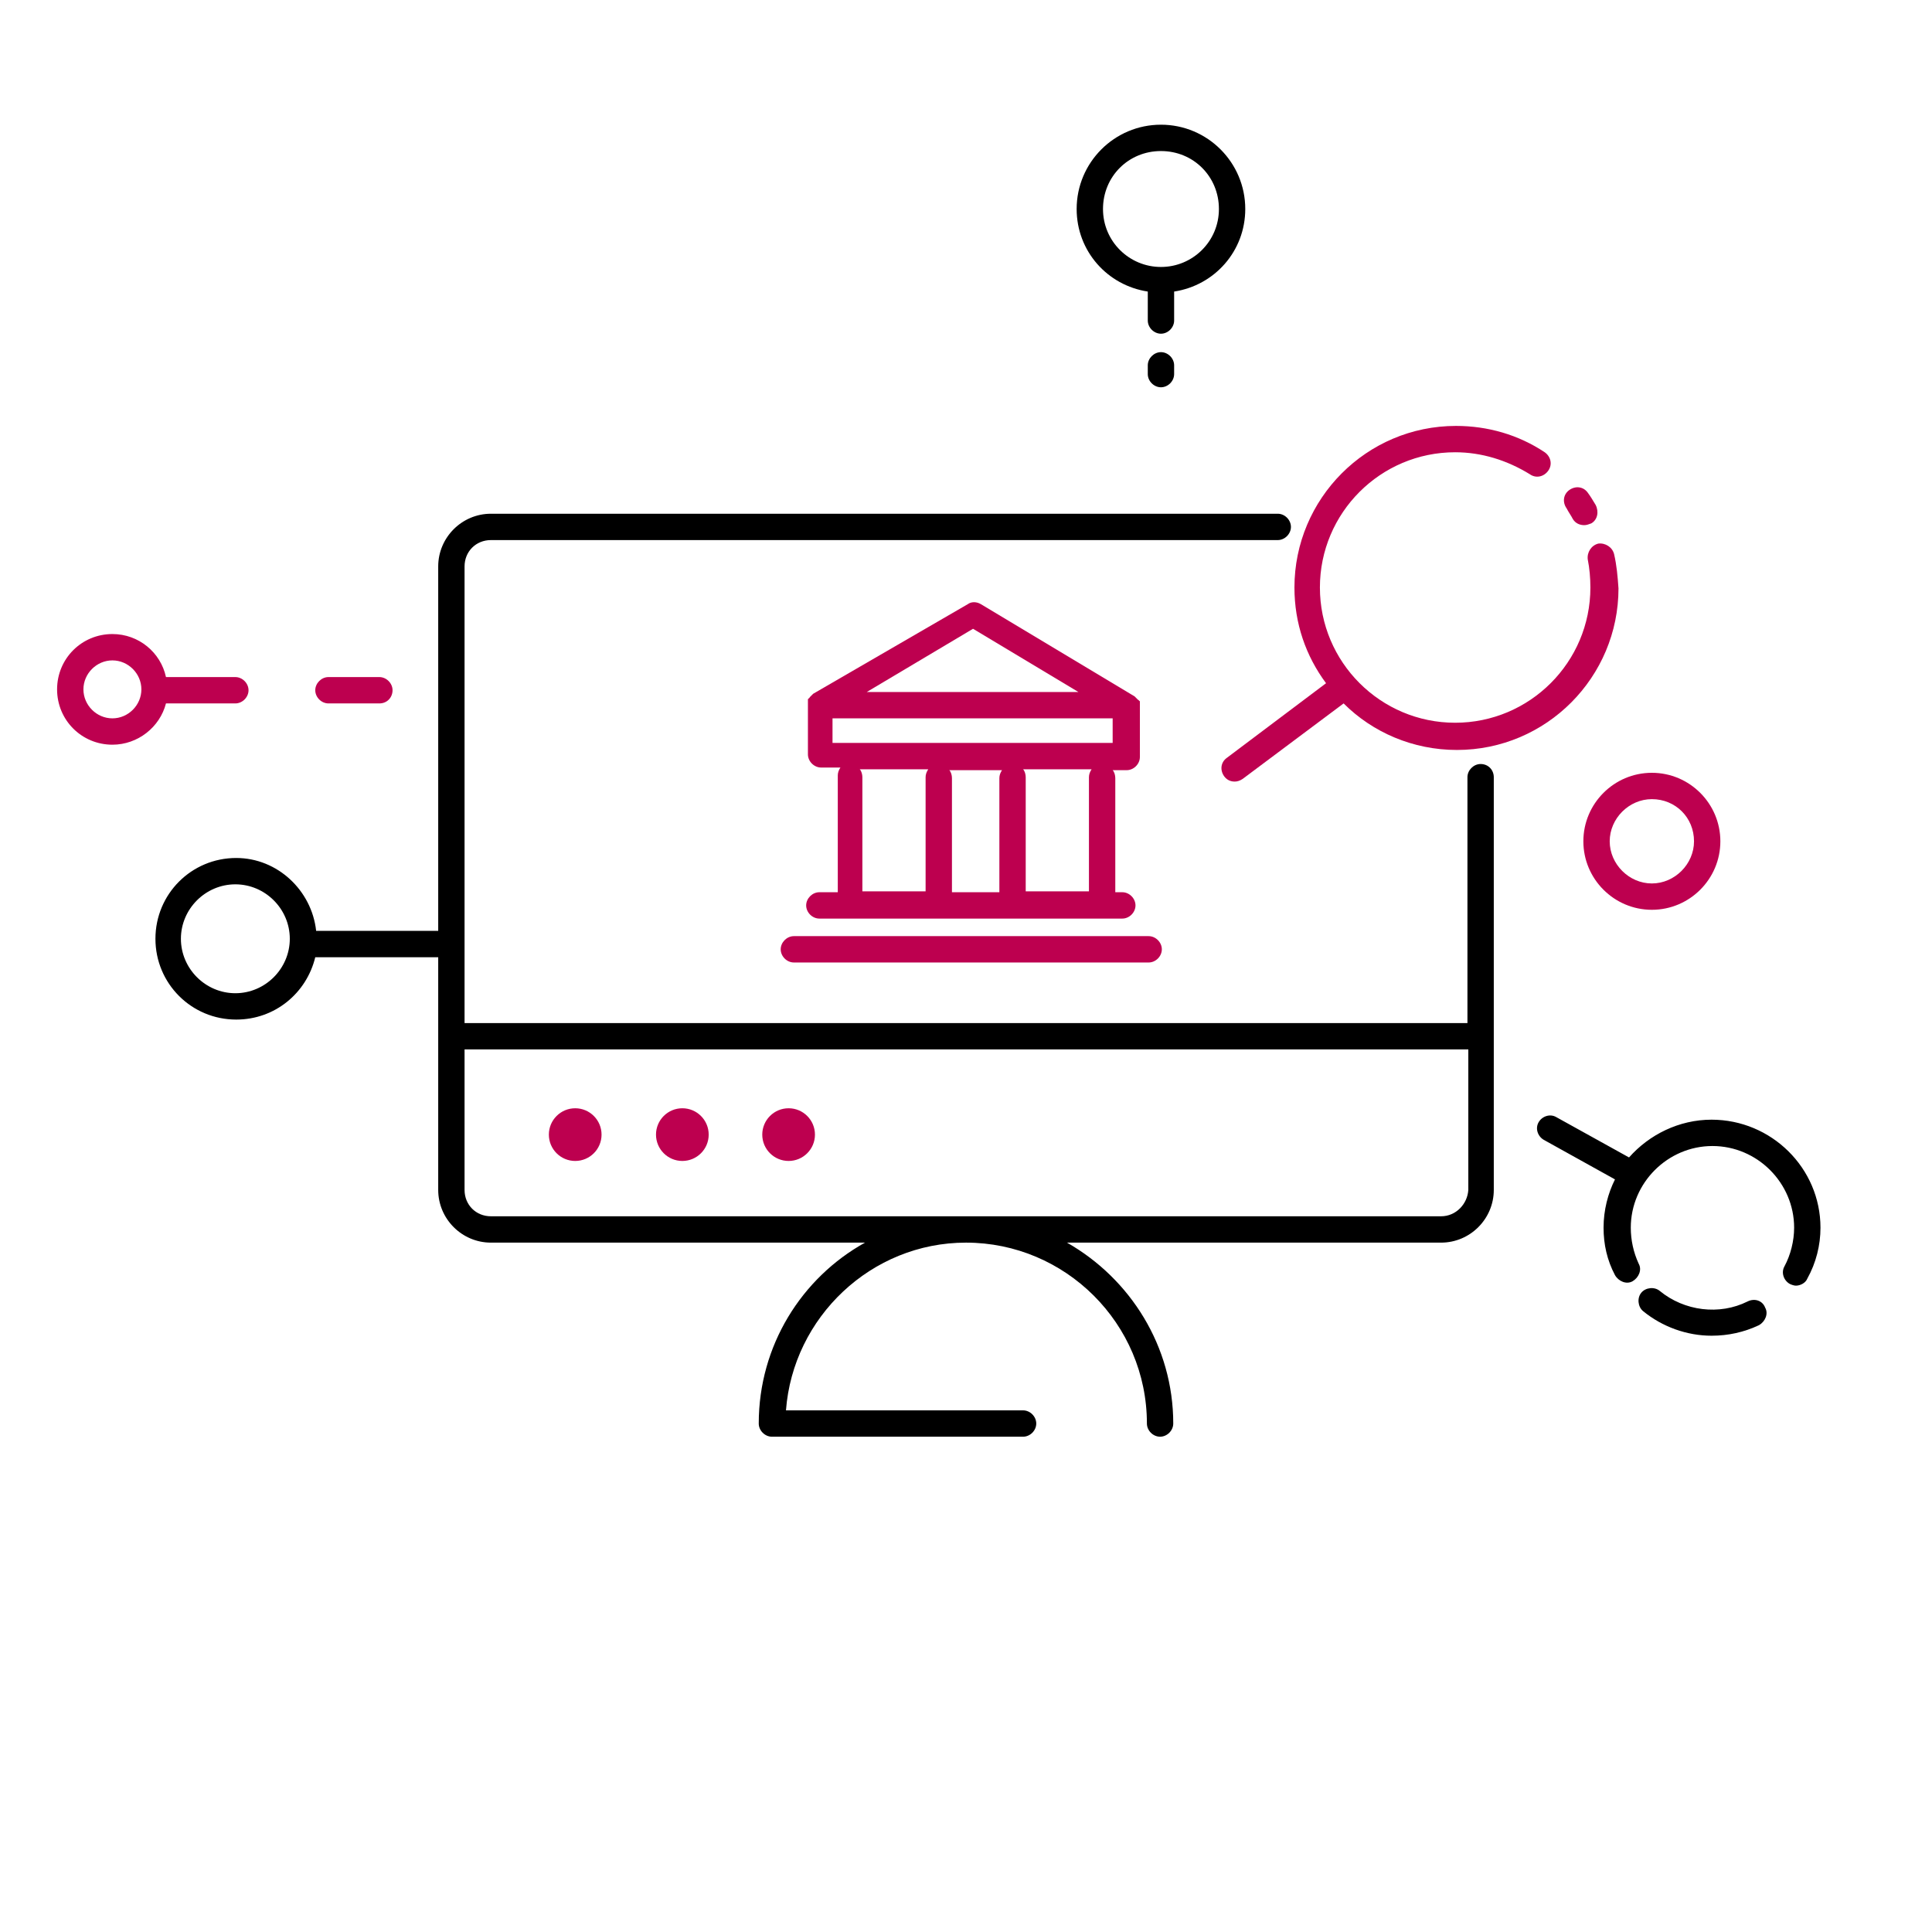 <?xml version="1.0" encoding="utf-8"?>
<!-- Generator: Adobe Illustrator 23.0.1, SVG Export Plug-In . SVG Version: 6.00 Build 0)  -->
<svg version="1.1" id="Layer_1" xmlns="http://www.w3.org/2000/svg" xmlns:xlink="http://www.w3.org/1999/xlink" x="0px" y="0px"
	 viewBox="0 0 220 220" style="enable-background:new 0 0 220 220;" xml:space="preserve">
<style type="text/css">
	.st0{fill:#BD004F;}
	.st1{display:none;}
	.st2{display:inline;fill:none;stroke:#BD004F;stroke-width:3;stroke-linecap:round;stroke-miterlimit:10;}
</style>
<path d="M50.5,106H36c-0.5-4.6-4.4-8.3-9.1-8.3c-5.1,0-9.2,4.1-9.2,9.2s4.1,9.2,9.2,9.2c4.4,0,8-3,9-7.1h14.7c0.8,0,1.5-0.7,1.5-1.5
	S51.3,106,50.5,106z M26.8,113.1c-3.4,0-6.2-2.8-6.2-6.2s2.8-6.2,6.2-6.2s6.2,2.8,6.2,6.2S30.2,113.1,26.8,113.1z"/>
<g>
	<path class="st0" d="M43.2,80.1h-5.8c-0.8,0-1.5-0.7-1.5-1.5s0.7-1.5,1.5-1.5h5.8c0.8,0,1.5,0.7,1.5,1.5S44.1,80.1,43.2,80.1z"/>
</g>
<g>
	<path d="M132.2,44.1c-0.8,0-1.5-0.7-1.5-1.5v-1c0-0.8,0.7-1.5,1.5-1.5s1.5,0.7,1.5,1.5v1C133.7,43.4,133,44.1,132.2,44.1z"/>
</g>
<g>
	<path class="st0" d="M130.8,106.6H90.4c-0.8,0-1.5,0.7-1.5,1.5s0.7,1.5,1.5,1.5h40.4c0.8,0,1.5-0.7,1.5-1.5
		S131.6,106.6,130.8,106.6z"/>
	<path class="st0" d="M95.2,101.6h-1.9c-0.8,0-1.5,0.7-1.5,1.5s0.7,1.5,1.5,1.5h34.5c0.8,0,1.5-0.7,1.5-1.5s-0.7-1.5-1.5-1.5H127
		v-13c0-0.3-0.1-0.7-0.3-0.9h1.6c0.8,0,1.5-0.7,1.5-1.5v-5.8c0,0,0,0,0,0c0-0.1,0-0.1,0-0.2c0,0,0-0.1,0-0.1c0,0,0-0.1,0-0.1
		c0,0,0-0.1,0-0.1c0,0,0-0.1-0.1-0.1c0,0,0-0.1-0.1-0.1c0,0-0.1-0.1-0.1-0.1c0,0-0.1-0.1-0.1-0.1c0,0-0.1-0.1-0.1-0.1
		c0,0-0.1-0.1-0.1-0.1c0,0,0,0,0,0l-17.5-10.5c-0.5-0.3-1.1-0.3-1.5,0L92.6,79c0,0,0,0,0,0c0,0-0.1,0.1-0.1,0.1c0,0-0.1,0.1-0.1,0.1
		c0,0-0.1,0.1-0.1,0.1c0,0-0.1,0.1-0.1,0.1c0,0,0,0.1-0.1,0.1c0,0,0,0.1-0.1,0.1c0,0,0,0.1,0,0.1c0,0,0,0.1,0,0.1c0,0,0,0.1,0,0.1
		c0,0.1,0,0.1,0,0.2c0,0,0,0,0,0v5.8c0,0.8,0.7,1.5,1.5,1.5h2.2c-0.2,0.3-0.3,0.6-0.3,0.9V101.6z M113.8,101.6h-5.4v-13
		c0-0.3-0.1-0.7-0.3-0.9h6c-0.2,0.3-0.3,0.6-0.3,0.9V101.6z M124,88.5v13h-7.2v-13c0-0.3-0.1-0.7-0.3-0.9h7.8
		C124.1,87.9,124,88.2,124,88.5z M110.8,71.6l12,7.2H98.7L110.8,71.6z M94.8,81.8h31.9v2.8H94.8V81.8z M105.7,87.6
		c-0.2,0.3-0.3,0.6-0.3,0.9v13h-7.2v-13c0-0.3-0.1-0.7-0.3-0.9H105.7z"/>
</g>
<g>
	<circle class="st0" cx="65.5" cy="129.2" r="3"/>
</g>
<path d="M168.6,87c-0.8,0-1.5,0.7-1.5,1.5v28H52.9v-52c0-1.7,1.3-3,3-3h89.6c0.8,0,1.5-0.7,1.5-1.5s-0.7-1.5-1.5-1.5H55.9
	c-3.3,0-6,2.7-6,6v71c0,3.3,2.7,6,6,6h42.6c-7.2,4-12.1,11.7-12.1,20.6c0,0.8,0.7,1.5,1.5,1.5h28.6c0.8,0,1.5-0.7,1.5-1.5
	s-0.7-1.5-1.5-1.5h-27c0.8-10.6,9.7-19.1,20.5-19.1c11.3,0,20.6,9.2,20.6,20.6c0,0.8,0.7,1.5,1.5,1.5s1.5-0.7,1.5-1.5
	c0-8.8-4.9-16.5-12.1-20.6h42.6c3.3,0,6-2.7,6-6v-47C170.1,87.7,169.5,87,168.6,87z M164.1,138.5H55.9c-1.7,0-3-1.3-3-3v-16h114.3
	v16C167.1,137.1,165.8,138.5,164.1,138.5z"/>
<g>
	<circle class="st0" cx="77.7" cy="129.2" r="3"/>
</g>
<g>
	<circle class="st0" cx="89.8" cy="129.2" r="3"/>
</g>
<path d="M141.8,23.8c0-5.3-4.3-9.6-9.6-9.6s-9.6,4.3-9.6,9.6c0,4.8,3.5,8.7,8.1,9.4v3.3c0,0.8,0.7,1.5,1.5,1.5s1.5-0.7,1.5-1.5v-3.3
	C138.3,32.5,141.8,28.6,141.8,23.8z M132.2,30.4c-3.6,0-6.6-2.9-6.6-6.6s2.9-6.6,6.6-6.6s6.6,2.9,6.6,6.6S135.8,30.4,132.2,30.4z"/>
<path class="st0" d="M26.8,77.1h-7.9c-0.6-2.8-3.1-4.9-6.1-4.9c-3.5,0-6.3,2.8-6.3,6.3s2.8,6.3,6.3,6.3c2.9,0,5.4-2,6.1-4.7h7.9
	c0.8,0,1.5-0.7,1.5-1.5S27.6,77.1,26.8,77.1z M12.8,81.8c-1.8,0-3.3-1.5-3.3-3.3s1.5-3.3,3.3-3.3s3.3,1.5,3.3,3.3
	S14.6,81.8,12.8,81.8z"/>
<g>
	<path class="st0" d="M188.1,103.6c-4.3,0-7.8-3.5-7.8-7.8c0-4.3,3.5-7.8,7.8-7.8s7.8,3.5,7.8,7.8
		C195.9,100.1,192.4,103.6,188.1,103.6z M188.1,91c-2.6,0-4.8,2.2-4.8,4.8c0,2.6,2.2,4.8,4.8,4.8s4.8-2.2,4.8-4.8
		C192.9,93.1,190.8,91,188.1,91z"/>
</g>
<g>
	<path d="M194.9,127.5c-3.7,0-7.1,1.7-9.4,4.3l-8.3-4.6c-0.7-0.4-1.6-0.1-2,0.6c-0.4,0.7-0.1,1.6,0.6,2l8.1,4.5
		c-0.8,1.6-1.3,3.5-1.3,5.5c0,1.9,0.4,3.7,1.3,5.4c0.4,0.7,1.3,1.1,2,0.7c0.7-0.4,1.1-1.3,0.7-2c-0.6-1.3-0.9-2.7-0.9-4.1
		c0-5.1,4.2-9.3,9.3-9.3c5.1,0,9.3,4.2,9.3,9.3c0,1.5-0.4,3.1-1.1,4.4c-0.4,0.7-0.1,1.6,0.6,2c0.2,0.1,0.5,0.2,0.7,0.2
		c0.5,0,1.1-0.3,1.3-0.8c1-1.8,1.5-3.8,1.5-5.8C207.3,133,201.7,127.5,194.9,127.5z"/>
	<path d="M199,148.2c-3.2,1.6-7.2,1.1-10-1.2c-0.6-0.5-1.6-0.4-2.1,0.2c-0.5,0.6-0.4,1.6,0.2,2.1c2.2,1.8,5,2.8,7.8,2.8
		c1.9,0,3.7-0.4,5.4-1.2c0.7-0.4,1.1-1.3,0.7-2C200.7,148.1,199.8,147.8,199,148.2z"/>
</g>
<g>
	<path class="st0" d="M183.8,63.1c-0.2-0.8-1-1.3-1.8-1.2c-0.8,0.2-1.3,1-1.2,1.8c0.2,1,0.3,2.1,0.3,3.2c0,8.5-6.9,15.4-15.4,15.4
		s-15.4-6.9-15.4-15.4s6.9-15.4,15.4-15.4c3,0,5.9,0.9,8.5,2.5c0.7,0.5,1.6,0.3,2.1-0.4c0.5-0.7,0.3-1.6-0.4-2.1c-3-2-6.5-3-10.1-3
		c-10.2,0-18.4,8.3-18.4,18.4c0,4.1,1.3,7.8,3.6,10.9l-11.3,8.5c-0.7,0.5-0.8,1.4-0.3,2.1c0.3,0.4,0.7,0.6,1.2,0.6
		c0.3,0,0.6-0.1,0.9-0.3l11.5-8.6c3.3,3.3,7.9,5.3,12.9,5.3c10.2,0,18.4-8.3,18.4-18.4C184.2,65.6,184.1,64.4,183.8,63.1z"/>
	<path class="st0" d="M179.1,59.1c0.3,0.5,0.8,0.7,1.3,0.7c0.3,0,0.5-0.1,0.8-0.2c0.7-0.4,0.9-1.3,0.5-2.1c-0.3-0.5-0.6-1-0.9-1.4
		c-0.5-0.7-1.4-0.8-2.1-0.3c-0.7,0.5-0.8,1.4-0.3,2.1C178.6,58.3,178.9,58.7,179.1,59.1z"/>
</g>
<g class="st1">
	<line class="st2" x1="165.9" y1="58" x2="165.9" y2="59.6"/>
	<line class="st2" x1="165.9" y1="74.3" x2="165.9" y2="75.9"/>
	<path class="st2" d="M169.1,62.5c0,0-0.6-2.3-3.2-2.1c-2.6,0.1-3.1,1.7-3.3,2.4c-0.2,0.9,0.2,2.4,1.4,3.2c1.6,1.1,3.3,1.2,4.7,2.7
		c1,1.1,1,3.3-0.1,4.2c-1,0.9-3.3,1.1-4.6,0.4c-0.9-0.5-1.4-1.1-1.7-2.1"/>
</g>
</svg>

